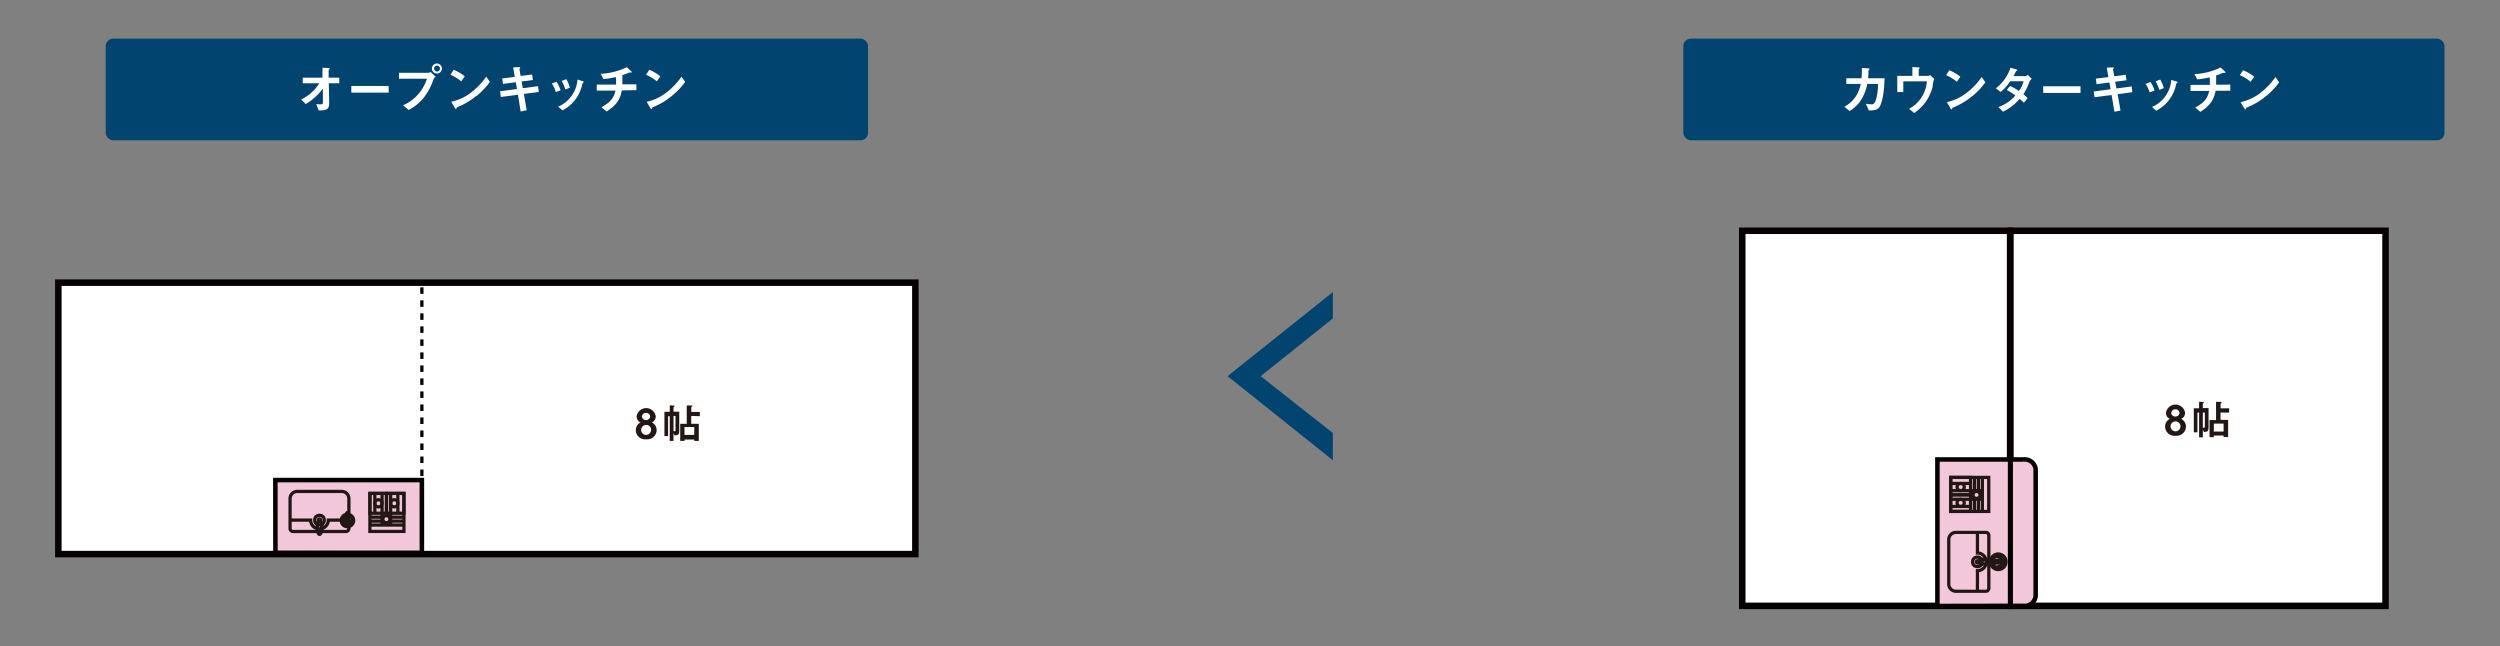 <svg xmlns="http://www.w3.org/2000/svg" viewBox="0 0 584 151"><rect x="0" y="0" width="584" height="151" fill="#808080" stroke="none"/><defs><style>.cls-1,.cls-10,.cls-4,.cls-5,.cls-8,.cls-9{fill:none;}.cls-2{fill:#014470;}.cls-3{fill:#fff;}.cls-4,.cls-5,.cls-8{stroke:#070001;}.cls-10,.cls-4,.cls-5,.cls-8,.cls-9{stroke-miterlimit:10;}.cls-4{stroke-width:1.52px;}.cls-5,.cls-9{stroke-width:0.76px;}.cls-5{stroke-dasharray:1.52 1.52;}.cls-6{fill:#221714;}.cls-7{fill:#f2c7da;}.cls-8{stroke-width:1.06px;}.cls-10,.cls-9{stroke:#221714;}.cls-10{stroke-width:0.63px;}</style></defs><title>アセット 10</title><g id="レイヤー_2" data-name="レイヤー 2"><g id="レイヤー_1-2" data-name="レイヤー 1"><rect class="cls-1" width="584" height="151"/><rect class="cls-2" x="24.69" y="9.02" width="178.09" height="23.75" rx="1.76" ry="1.76"/><path class="cls-3" d="M76.81,19.45l.09,4.66c0,1.55-.77,1.68-2.44,1.69l-.6-1.51a6.18,6.18,0,0,0,.93.09c.5,0,.64-.12.64-.37l0-3.32a13.88,13.88,0,0,1-4,3.62l-1.07-1.07a10.28,10.28,0,0,0,4.23-3.79H70.72V18.14h4.61l0-2.32,1.42.07c.07,0,.28,0,.28.16s0,.07-.1.14-.16.12-.16.18l0,1.77h2.48v1.31Z"/><rect class="cls-3" x="82.07" y="20.08" width="8.72" height="1.56"/><path class="cls-3" d="M101.26,18.53a14.66,14.66,0,0,1-2.16,4.15,11,11,0,0,1-3.63,3l-1.34-1.08a9.88,9.88,0,0,0,4.07-3.21,10.35,10.35,0,0,0,1.53-3H93.2V17h6.94a.7.7,0,0,0,.41-.2l1.21,1.1a1.63,1.63,0,0,0-.5.67m.82-1.4A1.17,1.17,0,1,1,103.23,16a1.16,1.16,0,0,1-1.15,1.18m0-1.86a.68.68,0,0,0-.67.69.69.69,0,0,0,.67.7.69.69,0,0,0,0-1.39"/><path class="cls-3" d="M107.75,19a11.09,11.09,0,0,0-2.52-1.55l.75-1.15a11.46,11.46,0,0,1,2.58,1.52Zm3.59,3.34a16.48,16.48,0,0,1-4.63,2.74c-.06.17-.09.38-.18.38s-.18-.07-.27-.23l-.86-1.47A11.48,11.48,0,0,0,110,21.65a17.09,17.09,0,0,0,3.59-3.75l.85,1.23a17.24,17.24,0,0,1-3.05,3.24"/><path class="cls-3" d="M122.37,21.94l.67,3.82-1.42.28L121,22.13l-4,.52-.18-1.34,3.94-.52-.27-1.58-3,.39-.17-1.28,2.93-.37-.38-2.2,1.29-.07c.27,0,.37,0,.37.12s-.21.27-.2.33l.29,1.62,2.68-.34.18,1.28-2.64.34.28,1.57,3.57-.47.17,1.35Z"/><path class="cls-3" d="M129.84,21.5a7.67,7.67,0,0,0-.93-2L130,19.1a7.9,7.9,0,0,1,.95,2Zm6.38-2.2c-.11.06-.12.11-.25.59a8.83,8.83,0,0,1-4.58,5.89l-1-.87a7.48,7.48,0,0,0,4.51-6.33l1.2.37c.16,0,.25.13.25.22s0,.09-.16.14m-4.12,1.6a7.82,7.82,0,0,0-.87-2l1.09-.42a7.43,7.43,0,0,1,.83,2Z"/><path class="cls-3" d="M145.27,21.12c-.49,2.43-1.5,3.58-3.57,4.93l-1.19-1c2-1.13,2.86-2.06,3.26-3.89H139.4V19.76h4.52c0-.12,0-.36,0-.76a4.41,4.41,0,0,0-.07-1,18.79,18.79,0,0,1-2.87.47l-.66-1.23a15.3,15.3,0,0,0,6.11-1.56l1,.93s.15.16.15.25a.08.08,0,0,1-.06.09h-.39a.41.41,0,0,0-.18,0,11.43,11.43,0,0,1-1.56.6c0,.44,0,1.13,0,1.56s0,.38,0,.59h3.27v1.36Z"/><path class="cls-3" d="M153.44,19a11.09,11.09,0,0,0-2.51-1.55l.75-1.15a11.46,11.46,0,0,1,2.58,1.52ZM157,22.36a16.49,16.49,0,0,1-4.63,2.74c-.06.17-.09.38-.18.38s-.18-.07-.27-.23l-.86-1.47a11.48,11.48,0,0,0,4.55-2.12,17.09,17.09,0,0,0,3.59-3.75l.85,1.23A17.24,17.24,0,0,1,157,22.36"/><rect class="cls-3" x="13.63" y="66.03" width="200.2" height="63.41"/><rect class="cls-4" x="13.63" y="66.03" width="200.2" height="63.41"/><line class="cls-3" x1="98.55" y1="129.44" x2="98.55" y2="66.03"/><line class="cls-5" x1="98.55" y1="129.44" x2="98.55" y2="66.03"/><path class="cls-6" d="M150.95,102.62a2.18,2.18,0,0,1-2.43-2.16,2,2,0,0,1,1.11-1.79,1.48,1.48,0,0,1-.91-1.44,2.26,2.26,0,0,1,4.46,0,1.47,1.47,0,0,1-.91,1.44,2,2,0,0,1,1.12,1.79,2.19,2.19,0,0,1-2.44,2.16m0-3.35a1.16,1.16,0,1,0,1.14,1.16,1.1,1.1,0,0,0-1.14-1.16m0-2.82a.92.92,0,0,0-1,.95,1,1,0,0,0,1.93,0,.91.91,0,0,0-1-.95"/><path class="cls-6" d="M157.57,101.75l-.25-.59V103h-.87V97.23h-.39v4.63h-.85V96.2h1.25V94.68l.85.06c.1,0,.27,0,.27.12s0,.09-.12.14-.13.1-.13.16v1h1.34v4.52c0,.85-.32,1-1.09,1m.22-4.52h-.47v3.54a1,1,0,0,0,.25.05.21.21,0,0,0,.22-.23Zm3.67,0V99h1.77v4h-1.06v-.33h-2.28V103h-1V99h1.52V94.71l1.07,0c.15,0,.24,0,.24.11s0,.11-.12.16-.13.1-.13.15v1.09h2v1Zm.71,2.59h-2.28v1.84h2.28Z"/><polygon class="cls-7" points="64.34 129.13 98.55 129.13 98.55 112.15 64.32 112.15 64.34 129.13"/><polygon class="cls-8" points="64.34 129.13 98.55 129.13 98.55 112.15 64.32 112.15 64.34 129.13"/><path class="cls-9" d="M79.77,114.8H69.43a1.67,1.67,0,0,0-1.67,1.67v7a.7.7,0,0,0,.7.69H80.81a.7.7,0,0,0,.69-.69v-7a1.67,1.67,0,0,0-1.67-1.67Z"/><circle class="cls-9" cx="74.63" cy="121.49" r="1.12"/><circle class="cls-9" cx="74.63" cy="121.49" r="0.27"/><path class="cls-9" d="M81.5,121.49H76.69a2.06,2.06,0,0,1-4.13,0H67.75"/><rect class="cls-9" x="86.41" y="115.26" width="7.95" height="8.88"/><line class="cls-9" x1="94.36" y1="122.65" x2="86.41" y2="122.65"/><rect class="cls-9" x="90.31" y="115.26" width="4.05" height="4.63"/><line class="cls-9" x1="92.94" y1="115.26" x2="92.94" y2="119.89"/><line class="cls-9" x1="91.26" y1="115.26" x2="91.26" y2="122.65"/><line class="cls-9" x1="91.18" y1="120.81" x2="94.36" y2="120.81"/><line class="cls-9" x1="91.18" y1="121.73" x2="94.36" y2="121.73"/><line class="cls-9" x1="86.41" y1="120.81" x2="89.25" y2="120.81"/><line class="cls-9" x1="86.41" y1="121.73" x2="89.25" y2="121.73"/><circle class="cls-9" cx="90.26" cy="121.28" r="0.82"/><circle class="cls-9" cx="92.1" cy="117.57" r="0.84"/><rect class="cls-9" x="86.41" y="115.26" width="3.85" height="4.63"/><line class="cls-9" x1="89.25" y1="115.26" x2="89.25" y2="122.52"/><line class="cls-9" x1="87.56" y1="115.26" x2="87.56" y2="119.89"/><circle class="cls-9" cx="88.4" cy="117.57" r="0.84"/><circle class="cls-10" cx="81.16" cy="121.59" r="1.24"/><circle class="cls-10" cx="81.16" cy="121.59" r="1.52"/><path class="cls-10" d="M81,122.69a.23.23,0,0,0,.19.14.24.24,0,0,0,.2-.14,2.36,2.36,0,0,0,.61-.76,5.64,5.64,0,0,0,.21-.75.42.42,0,0,0,0-.24,2.19,2.19,0,0,0-1-.25,2.16,2.16,0,0,0-1,.25c0,.06,0,.23,0,.24a4,4,0,0,0,.21.75A4.12,4.12,0,0,0,81,122.69Z"/><path class="cls-10" d="M80.91,122.59a.24.24,0,1,0,.48,0v-2.67a.24.24,0,1,0-.48,0Z"/><path class="cls-9" d="M74.14,123.5c0,.27.15,1.31.42,1.31h.16c.28,0,.42-1,.42-1.31v-1.25a.51.51,0,0,0-1,0Z"/><rect class="cls-2" x="393.22" y="9.02" width="177.81" height="23.75" rx="1.76" ry="1.76"/><path class="cls-3" d="M439.05,25c-.48.64-1.1.8-2.49.81l-.7-1.58a10.29,10.29,0,0,0,1.25.14.78.78,0,0,0,.77-.34c.48-.64.8-2.6.85-4.42h-2.52A11.42,11.42,0,0,1,435,22.93a8.06,8.06,0,0,1-2.93,3l-1.24-1a7.18,7.18,0,0,0,2.83-2.65,8,8,0,0,0,1-2.67h-3.36V18.29h3.56a20.63,20.63,0,0,0,.06-2.43l1.45.12c.33,0,.34.09.34.16s0,.07-.13.18-.11.12-.11.29a16,16,0,0,1-.09,1.67h3.85c-.07,3.91-.74,6.1-1.21,6.75"/><path class="cls-3" d="M451.52,20A10.58,10.58,0,0,1,450,23.58a11.15,11.15,0,0,1-2.85,2.83l-1.19-1A7.89,7.89,0,0,0,450.12,19h-5.51v2.51H443.2V17.72h3.53V15.66l1.3.07c.26,0,.4.06.4.17s0,.06-.09.14-.12.14-.12.2v1.48h2.2a.81.81,0,0,0,.44-.2l1,.93a4.63,4.63,0,0,0-.39,1.51"/><path class="cls-3" d="M457.13,19.1a11.09,11.09,0,0,0-2.52-1.55l.75-1.15a11.47,11.47,0,0,1,2.58,1.52Zm3.59,3.34a16.48,16.48,0,0,1-4.63,2.74c-.06.17-.09.38-.18.38s-.18-.07-.27-.23l-.86-1.47a11.48,11.48,0,0,0,4.55-2.12A17.09,17.09,0,0,0,462.93,18l.85,1.23a17.23,17.23,0,0,1-3.05,3.24"/><path class="cls-3" d="M474.07,19.1A12.22,12.22,0,0,1,472.66,22c.31.26.6.51,1,.93L472.78,24c-.21-.2-.44-.44-1-.9a12,12,0,0,1-3.89,3L466.83,25a9.16,9.16,0,0,0,3.95-2.7,15.77,15.77,0,0,0-2-1.29l.75-.92a11.14,11.14,0,0,1,2.09,1.17,6.91,6.91,0,0,0,1.1-2.27h-3.14a11.35,11.35,0,0,1-2.22,2.49l-1.14-.85a10,10,0,0,0,3.43-4.81l1.35.39c.07,0,.25.1.25.18s-.11.12-.28.2c-.15.3-.38.77-.63,1.19h2.82a1.43,1.43,0,0,0,.55-.29l.91.94a1.61,1.61,0,0,0-.53.69"/><rect class="cls-3" x="477.29" y="20.15" width="8.72" height="1.56"/><path class="cls-3" d="M494.68,22l.67,3.82-1.42.28-.66-3.91-4,.52-.18-1.34,3.94-.52-.27-1.58-3,.39-.17-1.28,2.93-.37-.38-2.2,1.29-.07c.27,0,.37,0,.37.12s-.21.27-.2.33l.29,1.62,2.68-.34.18,1.28-2.64.34.28,1.57,3.57-.47.17,1.35Z"/><path class="cls-3" d="M502.15,21.58a7.67,7.67,0,0,0-.93-2l1.13-.43a7.9,7.9,0,0,1,.95,2Zm6.38-2.2c-.11.06-.12.11-.25.59a8.83,8.83,0,0,1-4.58,5.89l-1-.87a7.48,7.48,0,0,0,4.51-6.33l1.2.37c.16,0,.25.13.25.22s0,.09-.16.14M504.41,21a7.82,7.82,0,0,0-.87-2l1.09-.42a7.44,7.44,0,0,1,.83,2Z"/><path class="cls-3" d="M517.57,21.2c-.49,2.43-1.5,3.58-3.57,4.93l-1.19-1c2-1.13,2.86-2.06,3.26-3.89h-4.37V19.83h4.52c0-.12,0-.36,0-.76a4.41,4.41,0,0,0-.07-1,18.79,18.79,0,0,1-2.87.47l-.66-1.23a15.3,15.3,0,0,0,6.11-1.56l1,.93s.15.16.15.25a.08.08,0,0,1-.06.09h-.39a.41.41,0,0,0-.18,0,11.42,11.42,0,0,1-1.56.6c0,.44,0,1.13,0,1.56s0,.38,0,.59H521V21.2Z"/><path class="cls-3" d="M525.75,19.1a11.09,11.09,0,0,0-2.52-1.55L524,16.4a11.47,11.47,0,0,1,2.58,1.52Zm3.59,3.34a16.49,16.49,0,0,1-4.63,2.74c-.06.17-.09.38-.18.38s-.18-.07-.27-.23l-.86-1.47A11.48,11.48,0,0,0,528,21.72,17.09,17.09,0,0,0,531.55,18l.85,1.23a17.23,17.23,0,0,1-3.05,3.24"/><rect class="cls-3" x="406.99" y="53.91" width="62.57" height="87.62"/><rect class="cls-4" x="406.99" y="53.91" width="62.57" height="87.62"/><rect class="cls-3" x="469.64" y="53.91" width="87.62" height="87.62"/><rect class="cls-4" x="469.64" y="53.91" width="87.62" height="87.62"/><path class="cls-6" d="M508.2,101.79a2.18,2.18,0,0,1-2.43-2.16,2,2,0,0,1,1.11-1.79,1.48,1.48,0,0,1-.91-1.44,2.26,2.26,0,0,1,4.46,0,1.47,1.47,0,0,1-.91,1.44,2,2,0,0,1,1.12,1.79,2.19,2.19,0,0,1-2.44,2.16m0-3.35a1.16,1.16,0,0,0,0,2.32,1.16,1.16,0,0,0,0-2.32m0-2.82a.92.92,0,0,0-1,.95,1,1,0,0,0,1.93,0,.91.91,0,0,0-1-.95"/><path class="cls-6" d="M514.83,100.92l-.25-.59v1.83h-.87V96.39h-.39V101h-.85V95.37h1.24V93.85l.85.06c.1,0,.27,0,.27.11s0,.1-.12.14-.13.1-.13.16v1h1.34V99.9c0,.85-.32,1-1.09,1m.22-4.53h-.47v3.54a.9.9,0,0,0,.25,0,.21.21,0,0,0,.22-.23Zm3.67,0v1.71h1.77v4h-1.06v-.34h-2.28v.39h-1v-4h1.52V93.88l1.07,0c.15,0,.24,0,.24.12s0,.11-.12.16-.13.09-.13.14v1.09h2v1Zm.71,2.59h-2.28v1.84h2.28Z"/><path class="cls-7" d="M470.21,107.33h2.51a2.58,2.58,0,0,1,2.81,2.27v29.66a2.58,2.58,0,0,1-2.81,2.27h-2.51"/><path class="cls-8" d="M470.21,107.33h2.51a2.58,2.58,0,0,1,2.81,2.27v29.66a2.58,2.58,0,0,1-2.81,2.27h-2.51"/><polygon class="cls-7" points="469.56 141.53 469.56 107.33 452.58 107.33 452.58 141.56 469.56 141.53"/><polygon class="cls-8" points="469.56 141.53 469.56 107.33 452.58 107.33 452.58 141.56 469.56 141.53"/><path class="cls-9" d="M455.23,126.11v10.34a1.68,1.68,0,0,0,1.67,1.67h7a.7.7,0,0,0,.69-.7V125.06a.7.7,0,0,0-.69-.69h-7a1.67,1.67,0,0,0-1.67,1.67Z"/><circle class="cls-9" cx="461.92" cy="131.25" r="1.12"/><circle class="cls-9" cx="461.92" cy="131.25" r="0.27" transform="translate(329.32 592.78) rotate(-89.83)"/><path class="cls-9" d="M461.93,124.37v4.81a2.06,2.06,0,0,1,0,4.13v4.81"/><rect class="cls-9" x="455.69" y="111.52" width="8.88" height="7.95"/><line class="cls-9" x1="463.08" y1="111.52" x2="463.08" y2="119.46"/><rect class="cls-9" x="455.69" y="111.52" width="4.63" height="4.05"/><line class="cls-9" x1="455.69" y1="112.93" x2="460.33" y2="112.93"/><line class="cls-9" x1="455.69" y1="114.62" x2="463.08" y2="114.62"/><line class="cls-9" x1="461.24" y1="114.7" x2="461.24" y2="111.52"/><line class="cls-9" x1="462.16" y1="114.69" x2="462.16" y2="111.52"/><line class="cls-9" x1="461.24" y1="119.46" x2="461.24" y2="116.63"/><line class="cls-9" x1="462.16" y1="119.46" x2="462.16" y2="116.63"/><circle class="cls-9" cx="461.72" cy="115.61" r="0.82"/><circle class="cls-9" cx="458.01" cy="113.77" r="0.84"/><rect class="cls-9" x="455.69" y="115.61" width="4.63" height="3.85"/><line class="cls-9" x1="455.69" y1="116.63" x2="462.95" y2="116.63"/><line class="cls-9" x1="455.69" y1="118.31" x2="460.33" y2="118.31"/><circle class="cls-9" cx="458.01" cy="117.47" r="0.84"/><circle class="cls-9" cx="466.79" cy="131.23" r="1.49"/><circle class="cls-9" cx="466.79" cy="131.23" r="1.82"/><path class="cls-9" d="M468.11,131.45a.27.27,0,0,0,.17-.23.29.29,0,0,0-.17-.24,2.84,2.84,0,0,0-.91-.74,6.85,6.85,0,0,0-.9-.25.52.52,0,0,0-.29,0,2.63,2.63,0,0,0-.31,1.26,2.57,2.57,0,0,0,.31,1.25c.07,0,.28,0,.29,0a4.82,4.82,0,0,0,.9-.25A5,5,0,0,0,468.11,131.45Z"/><path class="cls-9" d="M468,131.53a.29.29,0,1,0,0-.58h-3.2a.29.29,0,1,0,0,.57Z"/><path class="cls-9" d="M463.94,131.74c.27,0,1.31-.15,1.31-.42v-.16c0-.28-1-.42-1.31-.42h-1.25a.51.51,0,0,0,0,1Z"/><path class="cls-2" d="M286.76,87.87l24.6-19.64v6.15L294.49,87.87l16.86,13.29v6.35Z"/></g></g></svg>